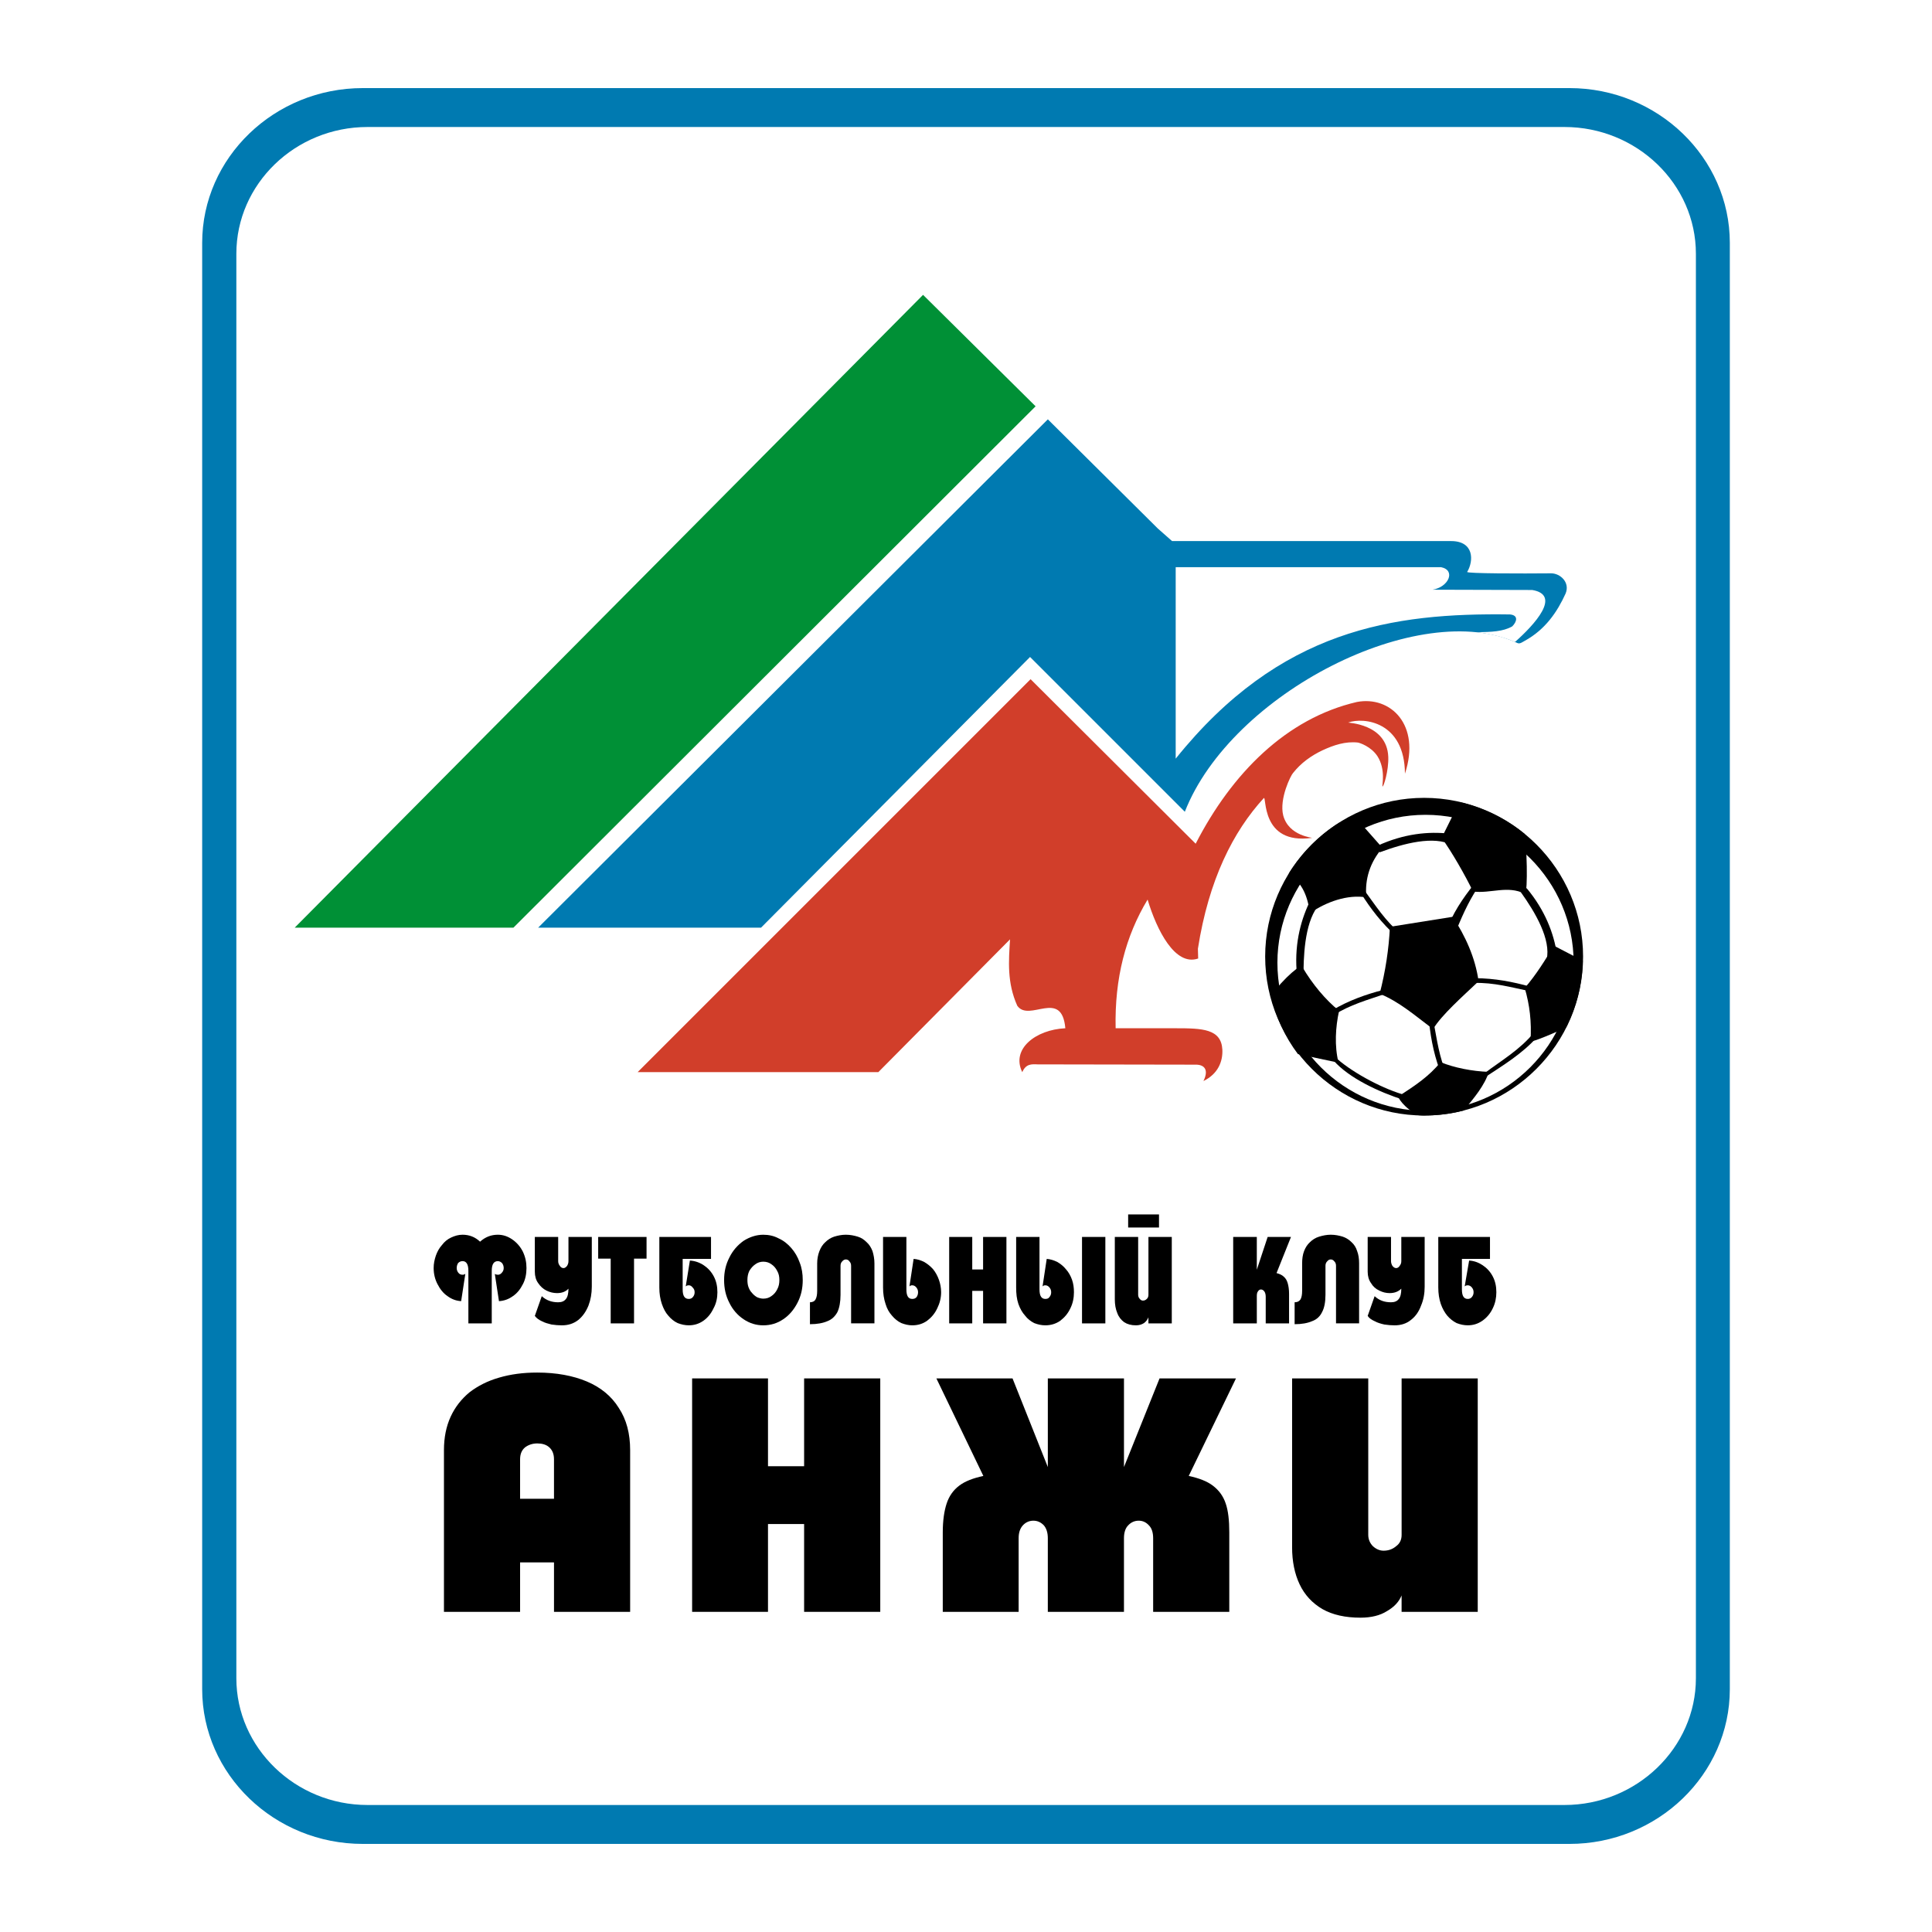<?xml version="1.0" encoding="utf-8"?>
<!-- Generator: Adobe Illustrator 12.0.0, SVG Export Plug-In . SVG Version: 6.00 Build 51448)  -->
<!DOCTYPE svg PUBLIC "-//W3C//DTD SVG 1.1//EN" "http://www.w3.org/Graphics/SVG/1.1/DTD/svg11.dtd">
<svg  version="1.1" id="Calque_1" xmlns:x="http://ns.adobe.com/Extensibility/1.0/" xmlns:i="http://ns.adobe.com/AdobeIllustrator/10.0/" xmlns:graph="http://ns.adobe.com/Graphs/1.0/"
	 xmlns="http://www.w3.org/2000/svg" xmlns:xlink="http://www.w3.org/1999/xlink" xmlns:a="http://ns.adobe.com/AdobeSVGViewerExtensions/3.0/"
	 width="192.756" height="192.756" viewBox="0 0 192.756 192.756"
	 style="overflow:visible;enable-background:new 0 0 192.756 192.756;" xml:space="preserve">
<g>
	<polygon style="fill-rule:evenodd;clip-rule:evenodd;fill:#FFFFFF;" points="0,0 192.756,0 192.756,192.756 0,192.756 0,0 	"/>
	<path style="fill-rule:evenodd;clip-rule:evenodd;fill:#007AB1;" d="M36.197,183.967h120.389c8.79,0,15.999-6.932,15.999-15.444
		V24.233c0-8.512-7.209-15.444-15.999-15.444H36.197c-8.817,0-16.026,6.932-16.026,15.444v144.29
		C20.17,177.035,27.38,183.967,36.197,183.967L36.197,183.967z"/>
	<path style="fill-rule:evenodd;clip-rule:evenodd;fill:#FFFFFF;" d="M36.668,180.085h119.419c7.209,0,13.113-5.713,13.113-12.644
		V25.314c0-6.959-5.904-12.643-13.113-12.643H36.668c-7.209,0-13.087,5.684-13.087,12.643v142.127
		C23.581,174.372,29.459,180.085,36.668,180.085L36.668,180.085z"/>
	<path style="fill-rule:evenodd;clip-rule:evenodd;" d="M49.062,132.034v-5.241c0-0.638,0.194-0.969,0.61-0.969
		c0.167,0,0.305,0.083,0.416,0.193c0.11,0.138,0.166,0.305,0.166,0.499c0,0.166-0.056,0.333-0.194,0.472
		c-0.111,0.139-0.25,0.194-0.388,0.194c-0.111,0-0.222-0.028-0.305-0.084l0.415,2.718c0.499-0.027,0.97-0.194,1.386-0.499
		c0.416-0.277,0.749-0.694,0.999-1.192c0.25-0.471,0.36-1.026,0.36-1.608s-0.11-1.108-0.36-1.636
		c-0.25-0.499-0.611-0.915-1.054-1.22c-0.444-0.306-0.916-0.472-1.442-0.472c-0.666,0-1.248,0.222-1.775,0.693
		c-0.499-0.472-1.082-0.693-1.747-0.693c-0.416,0-0.777,0.111-1.137,0.278c-0.361,0.165-0.666,0.415-0.916,0.748
		c-0.276,0.305-0.472,0.665-0.609,1.054c-0.139,0.415-0.222,0.803-0.222,1.247c0,0.582,0.138,1.138,0.388,1.608
		c0.25,0.498,0.582,0.915,0.998,1.192c0.416,0.305,0.86,0.472,1.358,0.499l0.416-2.718c-0.083,0.056-0.167,0.084-0.277,0.084
		c-0.167,0-0.305-0.056-0.416-0.194c-0.112-0.139-0.167-0.306-0.167-0.472c0-0.194,0.055-0.361,0.139-0.499
		c0.111-0.11,0.25-0.193,0.444-0.193c0.389,0,0.582,0.331,0.582,0.969v5.241H49.062L49.062,132.034z"/>
	<path style="fill-rule:evenodd;clip-rule:evenodd;" d="M56.049,132.229c0.638,0,1.165-0.167,1.636-0.527
		c0.443-0.36,0.776-0.831,1.026-1.441c0.222-0.582,0.333-1.22,0.333-1.885v-4.964h-2.329v2.413c0,0.193-0.055,0.331-0.138,0.471
		c-0.111,0.14-0.222,0.222-0.361,0.222c-0.139,0-0.277-0.082-0.36-0.222c-0.112-0.14-0.167-0.305-0.167-0.471v-2.413H53.36v3.466
		c0,0.444,0.11,0.832,0.333,1.137c0.222,0.333,0.499,0.583,0.831,0.749c0.333,0.166,0.694,0.249,1.054,0.249
		c0.471,0,0.859-0.139,1.137-0.442c0,0.471-0.083,0.831-0.25,1.025c-0.167,0.222-0.416,0.333-0.776,0.333
		c-0.637,0-1.192-0.195-1.636-0.61l-0.693,1.969c0.167,0.222,0.388,0.388,0.693,0.526c0.305,0.166,0.638,0.249,0.97,0.333
		C55.384,132.2,55.716,132.229,56.049,132.229L56.049,132.229z"/>
	<polygon style="fill-rule:evenodd;clip-rule:evenodd;" points="60.929,132.034 63.258,132.034 63.258,125.574 64.506,125.574 
		64.506,123.411 59.681,123.411 59.681,125.574 60.929,125.574 60.929,132.034 	"/>
	<path style="fill-rule:evenodd;clip-rule:evenodd;" d="M65.781,123.411h5.157v2.19H68.11v3.05c0,0.639,0.194,0.943,0.61,0.943
		c0.166,0,0.306-0.056,0.416-0.194c0.111-0.139,0.167-0.278,0.167-0.472s-0.055-0.332-0.195-0.473
		c-0.11-0.137-0.222-0.221-0.388-0.221c-0.111,0-0.222,0.028-0.305,0.111l0.416-2.578c0.499,0.027,0.971,0.193,1.387,0.471
		s0.749,0.638,0.998,1.109c0.25,0.471,0.36,0.998,0.36,1.58c0,0.555-0.111,1.109-0.388,1.608c-0.25,0.526-0.583,0.942-1.027,1.248
		c-0.443,0.304-0.914,0.443-1.441,0.443c-0.388,0-0.748-0.083-1.109-0.222c-0.36-0.168-0.666-0.416-0.942-0.749
		c-0.277-0.305-0.471-0.692-0.637-1.165c-0.167-0.498-0.25-1.025-0.25-1.637V123.411L65.781,123.411z"/>
	<path style="fill-rule:evenodd;clip-rule:evenodd;" d="M79.784,125.962c-0.194-0.554-0.472-1.025-0.832-1.441
		c-0.361-0.416-0.776-0.749-1.275-0.971c-0.471-0.249-0.97-0.36-1.525-0.36c-0.693,0-1.358,0.222-1.969,0.61
		c-0.582,0.416-1.081,0.971-1.414,1.663c-0.361,0.692-0.526,1.442-0.526,2.246c0,0.831,0.166,1.581,0.526,2.273
		c0.333,0.693,0.832,1.248,1.414,1.636c0.611,0.416,1.276,0.61,1.969,0.61c0.721,0,1.386-0.194,1.996-0.61
		c0.583-0.388,1.054-0.942,1.414-1.636c0.361-0.692,0.527-1.442,0.527-2.273C80.088,127.099,80.005,126.517,79.784,125.962
		L79.784,125.962z M77.537,128.651c-0.139,0.277-0.332,0.499-0.582,0.666c-0.222,0.166-0.499,0.249-0.804,0.249
		c-0.194,0-0.416-0.057-0.611-0.139c-0.193-0.11-0.36-0.249-0.498-0.416c-0.167-0.166-0.278-0.36-0.361-0.582
		c-0.083-0.222-0.111-0.471-0.111-0.721c0-0.333,0.056-0.638,0.194-0.916c0.167-0.276,0.361-0.498,0.61-0.664
		c0.222-0.167,0.499-0.25,0.776-0.25c0.305,0,0.582,0.083,0.804,0.25c0.25,0.166,0.443,0.388,0.582,0.664
		c0.167,0.278,0.222,0.583,0.222,0.916S77.704,128.347,77.537,128.651L77.537,128.651z"/>
	<path style="fill-rule:evenodd;clip-rule:evenodd;" d="M84.386,123.189c-0.416,0-0.804,0.083-1.164,0.194
		c-0.333,0.109-0.638,0.305-0.887,0.555c-0.25,0.222-0.444,0.525-0.583,0.887c-0.138,0.359-0.222,0.776-0.222,1.221v2.744
		c0,0.389-0.056,0.666-0.166,0.859c-0.112,0.193-0.305,0.278-0.555,0.278v2.189c0.721,0,1.303-0.11,1.747-0.305
		c0.444-0.166,0.776-0.499,0.999-0.915c0.193-0.415,0.305-0.998,0.305-1.719v-2.884c0-0.194,0.055-0.333,0.167-0.443
		c0.11-0.139,0.25-0.194,0.36-0.194c0.139,0,0.278,0.056,0.361,0.194c0.11,0.11,0.167,0.249,0.167,0.443v5.739h2.328v-5.988
		c0-0.444-0.082-0.861-0.193-1.221c-0.139-0.361-0.333-0.665-0.583-0.887c-0.25-0.25-0.526-0.445-0.888-0.555
		C85.218,123.272,84.83,123.189,84.386,123.189L84.386,123.189z"/>
	<path style="fill-rule:evenodd;clip-rule:evenodd;" d="M90.431,123.411v5.24c0,0.639,0.193,0.943,0.582,0.943
		c0.194,0,0.333-0.056,0.444-0.194c0.083-0.139,0.138-0.278,0.138-0.472s-0.055-0.332-0.166-0.473
		c-0.11-0.137-0.25-0.221-0.416-0.221c-0.111,0-0.194,0.028-0.277,0.111l0.416-2.745c0.388,0.027,0.721,0.139,1.054,0.306
		c0.332,0.193,0.61,0.415,0.887,0.721c0.25,0.306,0.443,0.665,0.582,1.053c0.139,0.389,0.222,0.805,0.222,1.248
		c0,0.555-0.139,1.109-0.389,1.608c-0.249,0.526-0.582,0.914-1.026,1.248c-0.442,0.304-0.914,0.443-1.469,0.443
		c-0.36,0-0.72-0.083-1.081-0.222c-0.36-0.168-0.666-0.416-0.942-0.749c-0.278-0.305-0.5-0.692-0.638-1.165
		c-0.166-0.498-0.249-1.025-0.249-1.637v-5.045H90.431L90.431,123.411z"/>
	<polygon style="fill-rule:evenodd;clip-rule:evenodd;" points="94.7,132.034 97.001,132.034 97.001,128.79 98.083,128.79 
		98.083,132.034 100.411,132.034 100.411,123.411 98.083,123.411 98.083,126.655 97.001,126.655 97.001,123.411 94.7,123.411 
		94.7,132.034 	"/>
	<path style="fill-rule:evenodd;clip-rule:evenodd;" d="M107.953,132.034h2.328v-8.623h-2.328V132.034L107.953,132.034z
		 M103.711,123.411v5.24c0,0.639,0.194,0.943,0.582,0.943c0.195,0,0.334-0.056,0.417-0.194c0.111-0.139,0.166-0.278,0.166-0.472
		s-0.055-0.332-0.166-0.473c-0.112-0.137-0.25-0.221-0.417-0.221c-0.111,0-0.194,0.028-0.277,0.111l0.416-2.745
		c0.361,0.027,0.721,0.139,1.054,0.306c0.333,0.193,0.609,0.415,0.859,0.721c0.277,0.306,0.473,0.665,0.611,1.053
		c0.138,0.389,0.192,0.805,0.192,1.248c0,0.555-0.109,1.109-0.359,1.608c-0.25,0.526-0.583,0.914-1.025,1.248
		c-0.445,0.304-0.942,0.443-1.471,0.443c-0.388,0-0.749-0.083-1.108-0.222c-0.333-0.168-0.666-0.416-0.916-0.749
		c-0.276-0.305-0.497-0.692-0.664-1.165c-0.168-0.498-0.223-1.025-0.223-1.637v-5.045H103.711L103.711,123.411z"/>
	<path style="fill-rule:evenodd;clip-rule:evenodd;" d="M116.91,123.411h-2.33v5.768c0,0.166-0.055,0.331-0.166,0.416
		c-0.111,0.11-0.222,0.165-0.389,0.165c-0.111,0-0.221-0.055-0.306-0.165c-0.109-0.111-0.165-0.25-0.165-0.416v-5.768h-2.329v6.238
		c0,0.5,0.082,0.971,0.248,1.359c0.14,0.388,0.39,0.692,0.694,0.915c0.305,0.193,0.692,0.305,1.165,0.305
		c0.331,0,0.581-0.083,0.803-0.222c0.222-0.168,0.361-0.36,0.444-0.582v0.609h2.33V123.411L116.91,123.411z M112.556,121.164v1.304
		h3.078v-1.304H112.556L112.556,121.164z"/>
	<path style="fill-rule:evenodd;clip-rule:evenodd;" d="M123.036,123.411v8.623h2.357v-2.717c0-0.222,0.028-0.361,0.111-0.472
		c0.083-0.14,0.193-0.194,0.305-0.194c0.138,0,0.25,0.084,0.333,0.194s0.139,0.305,0.139,0.526v2.662h2.329v-2.938
		c0-0.444-0.056-0.806-0.139-1.082s-0.195-0.471-0.389-0.638c-0.166-0.166-0.415-0.277-0.722-0.36l1.441-3.604h-2.327l-1.082,3.271
		v-3.271H123.036L123.036,123.411z"/>
	<path style="fill-rule:evenodd;clip-rule:evenodd;" d="M132.769,123.189c-0.416,0-0.805,0.083-1.165,0.194
		c-0.36,0.109-0.664,0.305-0.914,0.555c-0.25,0.222-0.444,0.525-0.583,0.887c-0.138,0.359-0.193,0.776-0.193,1.221v2.744
		c0,0.389-0.056,0.666-0.166,0.859c-0.14,0.193-0.307,0.278-0.583,0.278v2.189c0.721,0,1.304-0.11,1.747-0.305
		c0.471-0.166,0.804-0.499,0.998-0.915c0.222-0.415,0.333-0.998,0.333-1.719v-2.884c0-0.194,0.056-0.333,0.167-0.443
		c0.109-0.139,0.222-0.194,0.359-0.194c0.139,0,0.25,0.056,0.361,0.194c0.109,0.11,0.165,0.249,0.165,0.443v5.739h2.303v-5.988
		c0-0.444-0.056-0.861-0.195-1.221c-0.11-0.361-0.305-0.665-0.555-0.887c-0.25-0.25-0.555-0.445-0.887-0.555
		C133.601,123.272,133.213,123.189,132.769,123.189L132.769,123.189z"/>
	<path style="fill-rule:evenodd;clip-rule:evenodd;" d="M139.146,132.229c0.609,0,1.163-0.167,1.608-0.527
		c0.472-0.36,0.803-0.831,1.025-1.441c0.25-0.582,0.36-1.22,0.36-1.885v-4.964h-2.33v2.413c0,0.193-0.055,0.331-0.166,0.471
		c-0.083,0.14-0.222,0.222-0.333,0.222c-0.165,0-0.276-0.082-0.388-0.222c-0.083-0.14-0.139-0.305-0.139-0.471v-2.413h-2.329v3.466
		c0,0.444,0.111,0.832,0.333,1.137c0.193,0.333,0.471,0.583,0.831,0.749c0.333,0.166,0.665,0.249,1.027,0.249
		c0.471,0,0.858-0.139,1.163-0.442c0,0.471-0.083,0.831-0.249,1.025c-0.165,0.222-0.415,0.333-0.776,0.333
		c-0.666,0-1.191-0.195-1.635-0.61l-0.694,1.969c0.139,0.222,0.388,0.388,0.694,0.526c0.305,0.166,0.609,0.249,0.969,0.333
		C138.48,132.2,138.813,132.229,139.146,132.229L139.146,132.229z"/>
	<path style="fill-rule:evenodd;clip-rule:evenodd;" d="M143.498,123.411h5.158v2.19h-2.801v3.05c0,0.639,0.193,0.943,0.583,0.943
		c0.165,0,0.305-0.056,0.415-0.194c0.111-0.139,0.166-0.278,0.166-0.472s-0.055-0.332-0.166-0.473
		c-0.11-0.137-0.25-0.221-0.415-0.221c-0.111,0-0.223,0.028-0.307,0.111l0.444-2.578c0.5,0.027,0.942,0.193,1.358,0.471
		c0.417,0.277,0.75,0.638,0.998,1.109c0.25,0.471,0.36,0.998,0.36,1.58c0,0.555-0.11,1.109-0.36,1.608
		c-0.248,0.526-0.609,0.942-1.053,1.248c-0.444,0.304-0.915,0.443-1.441,0.443c-0.39,0-0.749-0.083-1.11-0.222
		c-0.331-0.168-0.664-0.416-0.942-0.749c-0.249-0.305-0.472-0.692-0.638-1.165c-0.165-0.498-0.25-1.025-0.25-1.637V123.411
		L143.498,123.411z"/>
	<path style="fill-rule:evenodd;clip-rule:evenodd;" d="M61.733,140.464c-0.721-1.165-1.802-2.053-3.188-2.635
		s-3.05-0.888-4.935-0.888h-0.028c-1.386,0-2.633,0.167-3.771,0.5c-1.164,0.332-2.135,0.831-2.967,1.469
		c-0.804,0.666-1.442,1.47-1.885,2.44c-0.445,0.971-0.666,2.08-0.666,3.327v16.137h7.597v-4.935h1.691h1.691v4.935h7.597v-16.137
		C62.869,143.042,62.51,141.628,61.733,140.464L61.733,140.464z M55.272,149.53h-1.691H51.89v-3.938
		c0-0.526,0.167-0.915,0.499-1.192c0.333-0.249,0.749-0.388,1.192-0.388h0.028c0.471,0,0.887,0.109,1.192,0.388
		c0.305,0.277,0.471,0.666,0.471,1.192V149.53L55.272,149.53z"/>
	<polygon style="fill-rule:evenodd;clip-rule:evenodd;" points="69.053,160.814 76.623,160.814 76.623,152.053 80.227,152.053 
		80.227,160.814 87.824,160.814 87.824,137.524 80.227,137.524 80.227,146.286 76.623,146.286 76.623,137.524 69.053,137.524 
		69.053,160.814 	"/>
	<path style="fill-rule:evenodd;clip-rule:evenodd;" d="M115.689,137.524h7.625l-4.714,9.731c1.025,0.222,1.83,0.527,2.411,0.972
		c0.583,0.442,1.027,1.025,1.276,1.773c0.25,0.721,0.359,1.691,0.359,2.884v7.93h-7.596v-7.348c0-0.554-0.139-0.999-0.417-1.275
		c-0.277-0.305-0.609-0.472-1.024-0.472c-0.417,0-0.776,0.167-1.055,0.472c-0.277,0.276-0.416,0.722-0.416,1.275v7.348h-7.597
		v-7.348c0-0.554-0.14-0.999-0.416-1.303c-0.276-0.277-0.609-0.444-1.025-0.444c-0.417,0-0.777,0.167-1.054,0.472
		c-0.276,0.306-0.416,0.722-0.416,1.275v7.348h-7.57v-7.93c0-1.165,0.14-2.135,0.389-2.884c0.249-0.748,0.666-1.331,1.248-1.773
		c0.583-0.444,1.387-0.75,2.412-0.972l-4.686-9.731h7.598l3.521,8.844v-8.844h7.597v8.844L115.689,137.524L115.689,137.524z"/>
	<path style="fill-rule:evenodd;clip-rule:evenodd;" d="M147.436,137.524h-7.597v15.61c0,0.471-0.166,0.858-0.554,1.136
		c-0.361,0.306-0.776,0.443-1.249,0.443c-0.388,0-0.748-0.165-1.054-0.443c-0.305-0.305-0.471-0.692-0.471-1.136v-15.61h-7.598
		v16.857c0,1.387,0.25,2.634,0.75,3.688c0.497,1.053,1.275,1.886,2.272,2.468c1.027,0.583,2.303,0.859,3.799,0.859
		c1.082,0,1.97-0.222,2.662-0.666c0.721-0.415,1.191-0.941,1.441-1.552v1.636h7.597V137.524L147.436,137.524z"/>
	<polygon style="fill-rule:evenodd;clip-rule:evenodd;fill:#009036;" points="92.094,29.418 29.404,92.552 51.225,92.552 
		103.322,40.537 92.094,29.418 	"/>
	<path style="fill-rule:evenodd;clip-rule:evenodd;fill:#007AB1;" d="M53.693,92.552H75.93l26.839-27.006l15.442,15.443
		c4.632-11.839,23.43-21.405,33.19-16.83c0.25,0.111,0.5-0.111,0.721-0.222c2.079-1.136,3.271-2.939,4.075-4.713
		c0.472-1.11-0.525-2.024-1.441-2.024c-2.967,0.027-8.483,0.027-8.374-0.14c0.666-1.109,0.694-3.077-1.606-3.077h-27.839
		l-1.414-1.248l-10.979-10.897L53.693,92.552L53.693,92.552z"/>
	<path style="fill-rule:evenodd;clip-rule:evenodd;fill:#D13E2A;" d="M87.63,106.968l13.142-13.251
		c-0.139,2.19-0.307,4.324,0.721,6.626c1.191,1.691,4.437-1.747,4.796,2.246c-2.967,0.139-5.434,2.079-4.297,4.379
		c0.36-0.83,0.914-0.804,1.525-0.774l15.859,0.027c0.775,0.027,1.248,0.499,0.692,1.635c1.47-0.721,1.94-1.967,1.887-3.132
		c-0.112-2.08-1.997-2.135-4.658-2.135h-5.99c-0.11-4.991,0.999-9.206,3.189-12.838c0.914,3.05,2.745,6.683,5.046,5.879
		l-0.027-0.971c1.082-6.904,3.521-11.7,6.57-15.028c0.307-0.333-0.359,4.686,4.798,3.965c0.193-0.028-2.303-0.14-2.857-2.246
		c-0.415-1.664,0.776-4.021,0.972-4.215c0.804-1.025,1.829-1.746,2.938-2.273c1.137-0.527,2.303-0.915,3.549-0.777
		c0.167,0.029,1.304,0.389,1.941,1.359c0.858,1.331,0.443,2.967,0.5,3.022c0.109,0.083,0.637-1.58,0.582-2.967
		c-0.14-3.327-4.132-3.382-3.994-3.411c1.526-0.554,5.629-0.11,5.658,5.102c1.607-4.88-1.442-7.791-4.797-7.153
		c-7.043,1.636-12.479,7.125-16.083,14.141l-16.47-16.414l-39.205,39.204H87.63L87.63,106.968z"/>
	<path style="fill-rule:evenodd;clip-rule:evenodd;fill:#FFFFFF;" d="M117.298,75.693c10.396-12.948,21.709-14.556,33.354-14.39
		c0.86,0.083,0.693,0.721,0.224,1.192c-0.943,0.527-2.053,0.555-3.522,0.583c1.332,0.166,2.634,0.471,3.799,0.971
		c1.968-1.747,4.658-4.686,1.718-5.185l-9.952-0.028c1.608-0.25,2.356-1.941,0.859-2.247h-26.479V75.693L117.298,75.693z"/>
	<path style="fill-rule:evenodd;clip-rule:evenodd;" d="M142.085,111.295c8.733,0,15.859-7.127,15.859-15.86
		c0-8.706-7.126-15.833-15.859-15.833s-15.859,7.126-15.859,15.833C126.226,104.168,133.352,111.295,142.085,111.295
		L142.085,111.295z"/>
	<path style="fill-rule:evenodd;clip-rule:evenodd;fill:#FFFFFF;" d="M142.224,110.822c8.152,0,14.778-6.625,14.778-14.777
		c0-8.096-6.626-14.751-14.778-14.751c-8.125,0-14.777,6.655-14.777,14.751C127.446,104.197,134.099,110.822,142.224,110.822
		L142.224,110.822z"/>
	<path style="fill-rule:evenodd;clip-rule:evenodd;" d="M142.973,102.672c0.888-1.441,2.938-3.244,4.546-4.771
		c-0.333-2.383-1.329-4.518-2.578-6.431c-2.079,0.333-4.159,0.665-6.267,0.998c-0.11,2.218-0.443,4.436-1.025,6.682
		C139.589,99.927,141.197,101.341,142.973,102.672L142.973,102.672z"/>
	<path style="fill-rule:evenodd;clip-rule:evenodd;" d="M133.628,82.071c-2.052,1.275-3.771,3.022-5.047,5.073
		c1.166,0.888,1.83,1.886,2.108,3.965c1.637-1.137,3.742-1.885,5.629-1.58c-0.167-1.858,0.388-3.521,1.608-4.936l-2.302-2.606
		L133.628,82.071L133.628,82.071z"/>
	<path style="fill-rule:evenodd;clip-rule:evenodd;" d="M152.122,83.208c-1.858-1.525-4.104-2.634-6.517-3.189l-1.774,3.578
		c0.999,1.359,2.385,3.798,3.134,5.351c1.774,0.221,3.438-0.639,5.157,0.221C152.344,89.75,152.455,85.925,152.122,83.208
		L152.122,83.208z"/>
	<path style="fill-rule:evenodd;clip-rule:evenodd;" d="M156.253,102.505c1.025-2.024,1.608-4.27,1.664-6.654l-2.883-1.498
		c-0.86,1.414-1.774,2.91-2.912,4.215c0.498,1.719,0.692,3.354,0.581,5.268C152.398,104.141,154.257,103.447,156.253,102.505
		L156.253,102.505z"/>
	<path style="fill-rule:evenodd;clip-rule:evenodd;" d="M142.085,111.295c1.358,0,2.69-0.167,3.938-0.499
		c1.054-1.248,2.107-2.523,2.522-3.854c-1.664-0.057-3.465-0.416-4.823-0.971c-1.11,1.387-2.553,2.357-4.16,3.383
		c-0.25,0,0.527,1.221,1.94,1.913C141.697,111.295,141.891,111.295,142.085,111.295L142.085,111.295z"/>
	<path style="fill-rule:evenodd;clip-rule:evenodd;" d="M126.807,99.372c0.499,2.136,1.415,4.104,2.69,5.795l4.048,0.859
		c-0.415-1.69-0.306-3.521,0.056-5.185c-1.332-1.054-2.689-2.69-3.66-4.354C130.135,95.879,128,97.598,126.807,99.372
		L126.807,99.372z"/>
	<path style="fill-rule:evenodd;clip-rule:evenodd;" d="M133.047,101.285c1.663-1.053,3.409-1.525,5.101-2.107l-0.138-0.415
		c-1.719,0.443-3.467,1.054-5.13,2.052L133.047,101.285L133.047,101.285z"/>
	<path style="fill-rule:evenodd;clip-rule:evenodd;" d="M139.701,93.134c-1.498-1.275-2.469-2.801-3.55-4.27l-0.36,0.277
		c0.943,1.498,2.053,2.967,3.521,4.27L139.701,93.134L139.701,93.134z"/>
	<path style="fill-rule:evenodd;clip-rule:evenodd;" d="M145.302,92.801c0.747-1.83,1.441-3.299,2.495-4.769l-0.333-0.305
		c-1.137,1.386-2.19,2.8-2.967,4.603L145.302,92.801L145.302,92.801z"/>
	<path style="fill-rule:evenodd;clip-rule:evenodd;" d="M147.076,98.069c1.968-0.056,3.716,0.443,5.462,0.803l0.11-0.442
		c-1.718-0.472-3.521-0.832-5.463-0.832L147.076,98.069L147.076,98.069z"/>
	<path style="fill-rule:evenodd;clip-rule:evenodd;" d="M144.386,107.302c-0.803-1.802-1.025-3.604-1.358-5.351l-0.443,0.083
		c0.193,1.746,0.555,3.577,1.303,5.351L144.386,107.302L144.386,107.302z"/>
	<path style="fill-rule:evenodd;clip-rule:evenodd;" d="M153.064,103.004c-1.47,1.775-3.271,2.801-4.963,4.076l0.028,0.416
		c1.718-1.137,3.771-2.357,5.268-4.076L153.064,103.004L153.064,103.004z"/>
	<path style="fill-rule:evenodd;clip-rule:evenodd;" d="M140.255,109.271c-2.107-0.555-5.129-2.136-6.82-3.605l-0.388,0.14
		c1.551,1.774,4.573,3.161,7.014,3.938L140.255,109.271L140.255,109.271z"/>
	<path style="fill-rule:evenodd;clip-rule:evenodd;" d="M130.052,96.877c0.028-2.523,0.333-5.628,1.912-6.988l-1.163-0.193
		c-0.971,1.913-1.637,4.297-1.441,7.126L130.052,96.877L130.052,96.877z"/>
	<path style="fill-rule:evenodd;clip-rule:evenodd;" d="M137.648,85.038c2.384-0.888,5.407-1.692,7.236-0.721l-0.249-1.137
		c-2.107-0.25-4.575,0-7.181,1.192L137.648,85.038L137.648,85.038z"/>
	<path style="fill-rule:evenodd;clip-rule:evenodd;" d="M151.706,88.975c1.497,2.08,3.05,4.769,2.605,6.766l1.027-0.527
		c-0.305-2.08-1.192-4.409-3.023-6.599L151.706,88.975L151.706,88.975z"/>
</g>
</svg>

